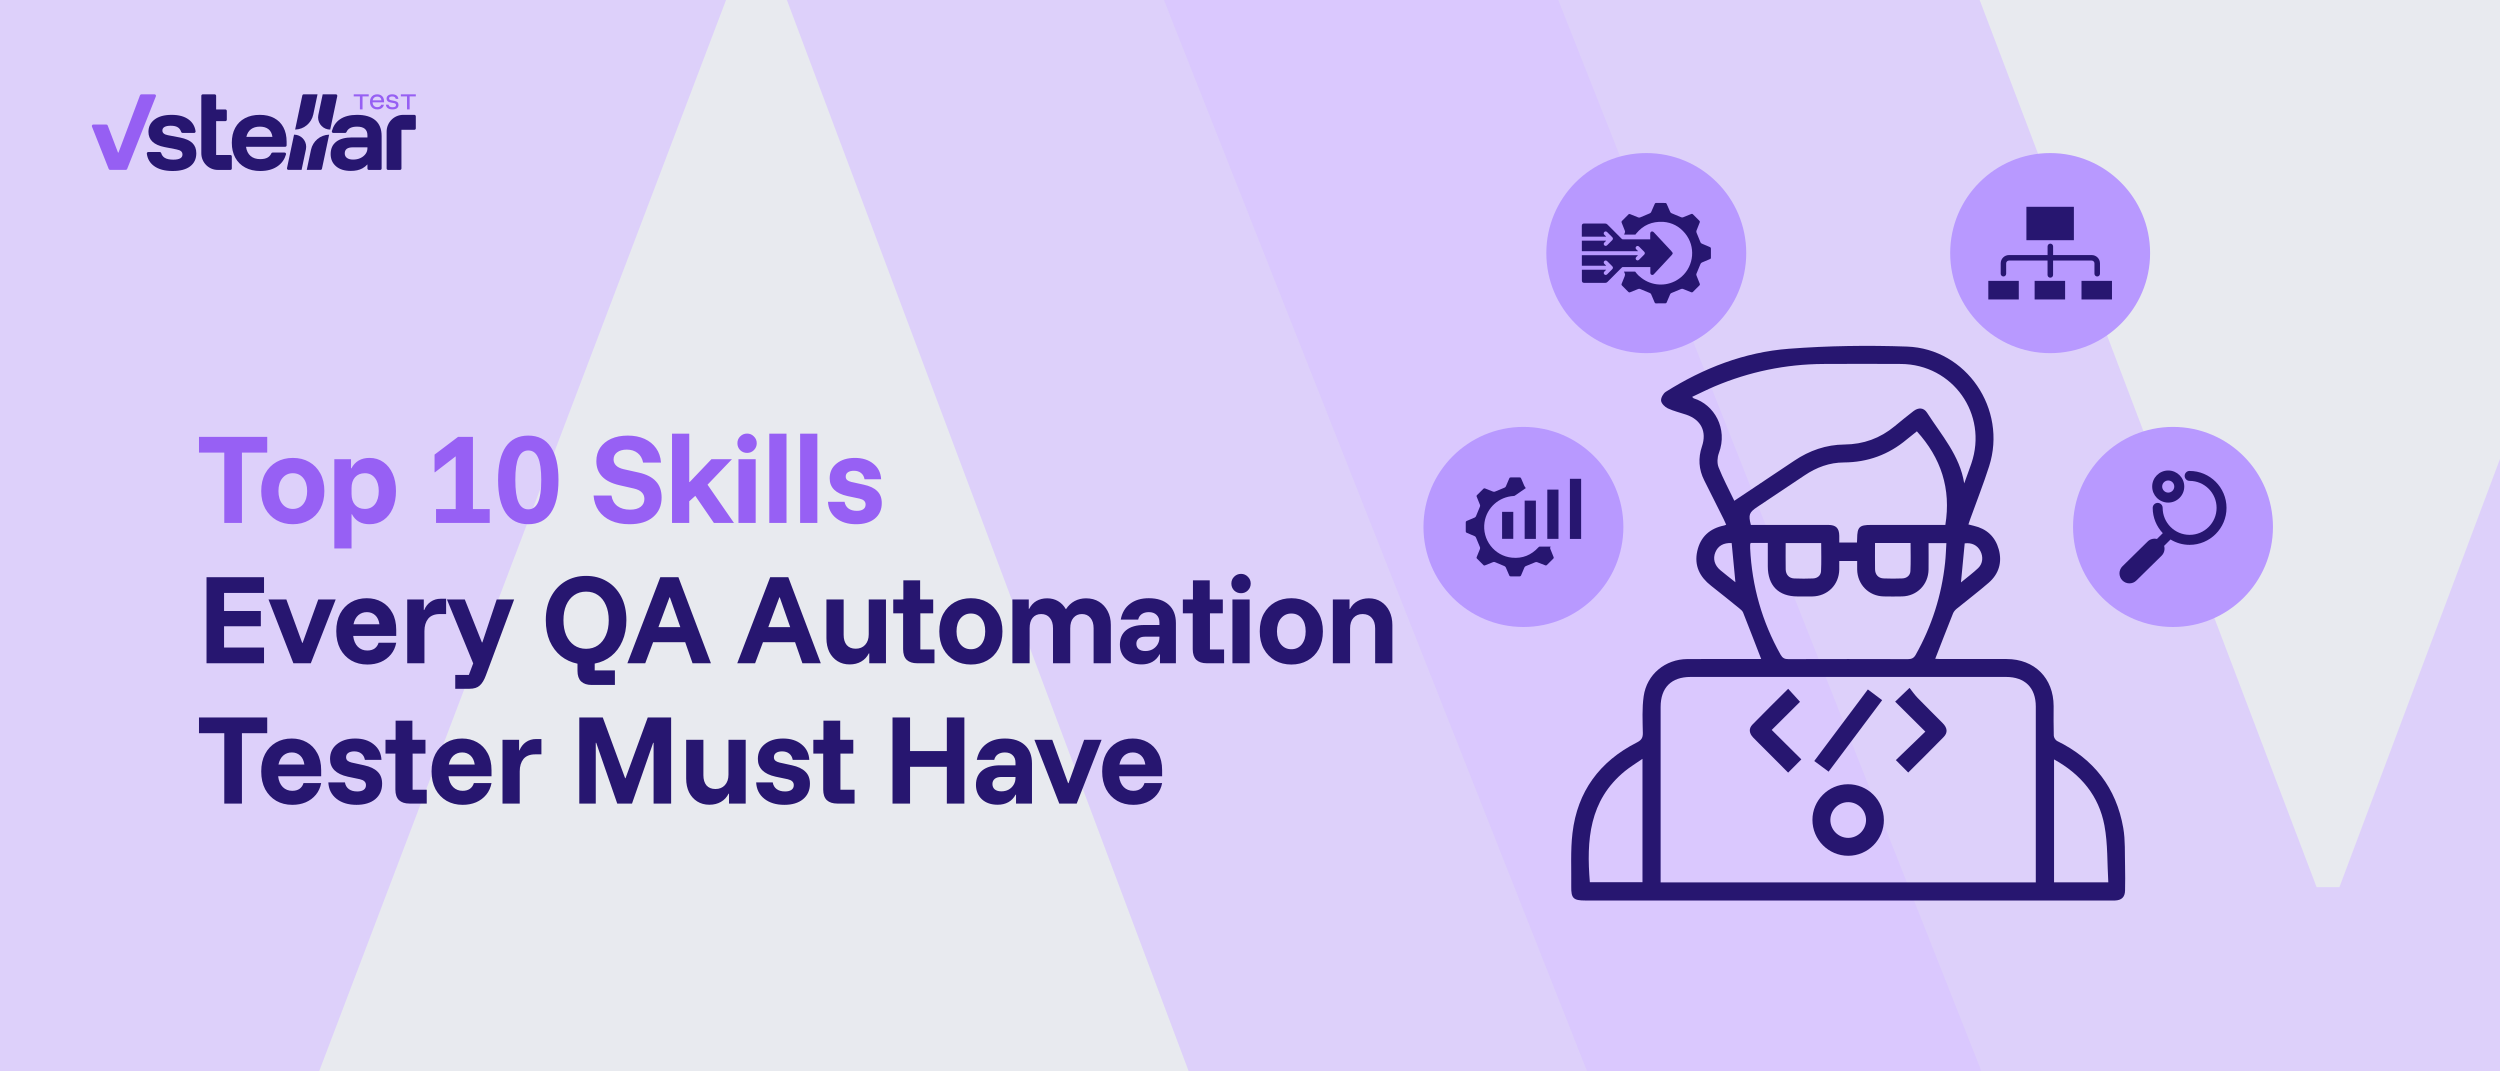 <svg width="980" height="420" viewBox="0 0 980 420" fill="none" xmlns="http://www.w3.org/2000/svg">
<g clip-path="url(#clip0_298_355)">
<rect width="980" height="420" fill="#E8EAEF"/>
<path opacity="0.7" d="M1020.08 1144C1040.49 1144 1054.48 1123.19 1046.92 1104.03L1042 1091.56L851.217 608.516L474.021 -346.363C469.573 -357.615 458.773 -365 446.787 -365H133.87C121.86 -365 111.085 -357.615 106.637 -346.363L-227.904 500.561C-235.516 519.822 -221.454 540.754 -200.917 540.754H59.311C71.297 540.754 82.047 533.294 86.347 521.993L292.108 -19.754H301.054L536.693 608.541L717.84 1091.56L730.37 1124.91C734.694 1136.42 745.593 1144 757.752 1144H1020.08Z" fill="#D9C5FF"/>
<g clip-path="url(#clip1_298_355)">
<path d="M131.649 36.969C132.015 36.969 132.289 37.309 132.212 37.671L131.369 41.669L129.444 50.798H129.427C126.812 50.798 124.691 48.661 124.691 46.024C124.691 45.704 124.723 45.391 124.783 45.089L124.804 44.988L124.813 44.946L126.495 36.969H131.649Z" fill="#271670"/>
<path d="M124.472 36.969L122.82 44.803L122.8 44.897C122.083 48.218 119.184 50.718 115.691 50.794L118.509 37.429C118.566 37.161 118.801 36.969 119.073 36.969H124.472H124.472Z" fill="#271670"/>
<path d="M120.021 57.559C120.021 57.876 119.99 58.185 119.932 58.483L119.93 58.495L119.912 58.579L119.909 58.596L119.9 58.637L118.221 66.599H113.068C112.701 66.599 112.428 66.259 112.504 65.897L113.344 61.914L115.268 52.787H115.408C117.966 52.853 120.021 54.964 120.021 57.559Z" fill="#271670"/>
<path d="M129.026 52.789L126.211 66.139C126.155 66.407 125.919 66.599 125.647 66.599H120.249L121.898 58.78L121.917 58.687C122.635 55.365 125.535 52.865 129.027 52.789H129.026Z" fill="#271670"/>
<path d="M90.874 61.335V66.048C90.874 66.358 90.624 66.609 90.317 66.609H85.385C81.812 66.609 78.915 63.689 78.915 60.087V37.553C78.915 37.392 78.98 37.245 79.085 37.139C79.165 37.058 79.269 37.001 79.384 36.978H84.143C84.304 36.978 84.449 37.044 84.554 37.15C84.659 37.256 84.724 37.403 84.724 37.564V42.904H88.333C88.494 42.904 88.639 42.97 88.744 43.076C88.849 43.182 88.914 43.329 88.914 43.49V46.904C88.914 47.065 88.849 47.212 88.744 47.318C88.639 47.424 88.494 47.489 88.333 47.489H84.724V60.754H90.297C90.616 60.754 90.874 61.014 90.874 61.335Z" fill="#271670"/>
<path d="M67.677 67.034C64.598 67.034 62.165 66.382 60.381 65.076C58.763 63.893 57.821 62.28 57.555 60.237C57.51 59.894 57.777 59.591 58.119 59.591H62.646C62.9 59.591 63.12 59.763 63.191 60.008C63.424 60.812 63.875 61.425 64.545 61.848C65.326 62.342 66.452 62.589 67.922 62.589C70.325 62.589 71.527 61.919 71.527 60.578C71.527 60.038 71.346 59.608 70.984 59.291C70.623 58.974 70.022 58.733 69.183 58.568L64.493 57.65C60.294 56.827 58.194 54.84 58.194 51.688C58.194 49.666 58.999 48.05 60.609 46.838C62.218 45.627 64.446 45.022 67.293 45.022C70.139 45.022 72.355 45.645 74.011 46.891C75.503 48.013 76.389 49.536 76.67 51.459C76.721 51.804 76.451 52.112 76.106 52.112H71.563C71.321 52.112 71.105 51.958 71.027 51.727C70.758 50.936 70.342 50.346 69.777 49.96C69.123 49.513 68.178 49.289 66.942 49.289C65.869 49.289 65.052 49.448 64.493 49.766C63.933 50.083 63.653 50.56 63.653 51.194C63.653 51.641 63.828 52.018 64.177 52.323C64.527 52.629 65.064 52.852 65.787 52.994L70.581 53.911C72.774 54.358 74.384 55.075 75.411 56.063C76.437 57.051 76.95 58.391 76.95 60.084C76.95 62.272 76.151 63.977 74.553 65.199C72.955 66.422 70.663 67.033 67.676 67.033L67.677 67.034Z" fill="#271670"/>
<path d="M102.033 67.034C99.77 67.034 97.799 66.581 96.119 65.676C94.44 64.771 93.145 63.489 92.235 61.831C91.325 60.173 90.87 58.215 90.87 55.957C90.87 53.699 91.313 51.754 92.2 50.119C93.086 48.484 94.352 47.226 95.997 46.344C97.641 45.462 99.584 45.022 101.824 45.022C104.063 45.022 105.9 45.445 107.475 46.291C109.05 47.138 110.257 48.349 111.097 49.925C111.938 51.501 112.357 53.382 112.357 55.569V56.968C112.357 57.286 112.101 57.544 111.786 57.544H96.437C96.437 57.544 96.434 57.545 96.435 57.546C96.668 59.121 97.263 60.32 98.22 61.142C99.176 61.965 100.436 62.377 101.999 62.377C103.235 62.377 104.215 62.165 104.938 61.742C105.565 61.375 106.034 60.84 106.345 60.138C106.437 59.932 106.641 59.801 106.864 59.801H111.557C111.935 59.801 112.212 60.166 112.108 60.532C111.561 62.444 110.49 63.97 108.892 65.111C107.096 66.393 104.809 67.033 102.033 67.033V67.034ZM96.577 53.664H106.79C106.79 53.664 106.793 53.663 106.792 53.662C106.605 52.322 106.092 51.318 105.253 50.648C104.413 49.978 103.281 49.642 101.858 49.642C100.435 49.642 99.274 49.984 98.376 50.665C97.478 51.347 96.878 52.346 96.575 53.661C96.575 53.663 96.575 53.664 96.576 53.664L96.577 53.664Z" fill="#271670"/>
<path d="M162.997 50.325V45.599C162.997 45.28 162.741 45.022 162.425 45.022H158.079C154.477 45.022 151.557 47.965 151.557 51.596V66.051C151.557 66.36 151.805 66.61 152.111 66.61H156.812C157.118 66.61 157.366 66.36 157.366 66.051V50.877H162.448C162.752 50.877 162.997 50.63 162.997 50.324V50.325Z" fill="#271670"/>
<path d="M147.13 47.139C145.485 45.727 143.099 45.022 139.973 45.022C137.15 45.022 134.886 45.621 133.184 46.821C131.659 47.894 130.63 49.419 130.097 51.398C130 51.758 130.272 52.113 130.642 52.113H135.306C135.535 52.113 135.74 51.974 135.827 51.761C136.409 50.349 137.791 49.643 139.974 49.643C142.679 49.643 144.033 50.784 144.033 53.065V53.876H138.014C135.306 53.876 133.23 54.44 131.784 55.57C130.338 56.698 129.614 58.309 129.614 60.402C129.614 62.378 130.314 63.971 131.715 65.183C133.115 66.394 135.051 66.999 137.524 66.999C139.343 66.999 140.86 66.664 142.074 65.993C142.82 65.581 143.473 65.064 144.034 64.442V66.06C144.034 66.364 144.279 66.611 144.58 66.611H149.051C149.353 66.611 149.598 66.364 149.598 66.06V53.312C149.598 50.608 148.775 48.55 147.131 47.139H147.13ZM143.298 60.349C142.808 61.02 142.143 61.556 141.303 61.954C140.463 62.355 139.495 62.554 138.399 62.554C137.396 62.554 136.602 62.343 136.019 61.92C135.436 61.496 135.144 60.896 135.144 60.12C135.144 58.545 136.194 57.757 138.294 57.757H144.034V58.075C144.034 58.921 143.788 59.679 143.298 60.349H143.298Z" fill="#271670"/>
<path d="M147.919 42.895C147.328 42.895 146.816 42.773 146.383 42.529C145.949 42.285 145.615 41.939 145.38 41.489C145.144 41.04 145.026 40.514 145.026 39.913C145.026 39.311 145.144 38.791 145.38 38.35C145.615 37.91 145.946 37.57 146.374 37.33C146.801 37.089 147.3 36.969 147.872 36.969C148.443 36.969 148.89 37.079 149.289 37.301C149.688 37.523 149.997 37.837 150.217 38.242C150.437 38.647 150.547 39.128 150.547 39.685V40.112H146.044C146.075 40.708 146.256 41.171 146.585 41.504C146.915 41.836 147.357 42.002 147.909 42.002C148.292 42.002 148.615 41.922 148.879 41.761C149.143 41.599 149.325 41.36 149.426 41.044H150.5C150.361 41.632 150.065 42.088 149.61 42.411C149.155 42.734 148.591 42.895 147.919 42.895V42.895ZM146.082 39.333H149.53C149.479 38.865 149.308 38.501 149.016 38.241C148.724 37.982 148.339 37.852 147.862 37.852C147.385 37.852 146.998 37.982 146.685 38.241C146.37 38.501 146.17 38.865 146.082 39.333Z" fill="#965FF3"/>
<path d="M153.874 42.895C153.089 42.895 152.47 42.73 152.018 42.401C151.565 42.072 151.317 41.613 151.273 41.024H152.319C152.363 41.372 152.514 41.629 152.771 41.793C153.029 41.958 153.409 42.04 153.911 42.04C154.791 42.04 155.23 41.761 155.23 41.205C155.23 40.977 155.163 40.801 155.028 40.678C154.893 40.554 154.665 40.464 154.344 40.407L153.11 40.179C152.061 39.983 151.537 39.48 151.537 38.669C151.537 38.144 151.735 37.729 152.131 37.425C152.526 37.121 153.067 36.969 153.751 36.969C154.436 36.969 155.025 37.124 155.443 37.434C155.86 37.744 156.097 38.181 156.154 38.745H155.127C155.064 38.428 154.918 38.194 154.688 38.042C154.459 37.89 154.138 37.814 153.723 37.814C153.339 37.814 153.043 37.881 152.833 38.013C152.622 38.146 152.517 38.34 152.517 38.593C152.517 38.789 152.584 38.942 152.719 39.053C152.854 39.164 153.073 39.248 153.374 39.305L154.608 39.542C155.161 39.644 155.566 39.824 155.823 40.084C156.081 40.343 156.21 40.691 156.21 41.128C156.21 41.685 156.009 42.119 155.607 42.429C155.205 42.74 154.627 42.895 153.873 42.895H153.874Z" fill="#965FF3"/>
<path d="M163.001 36.969V37.785H160.578V42.895H159.545V37.785H157.123V36.969H163.001Z" fill="#965FF3"/>
<path d="M60.576 36.978C60.977 36.978 61.252 37.387 61.104 37.763L61.007 38.008L57.256 47.49L49.841 66.234C49.753 66.455 49.541 66.6 49.305 66.6H43.154C42.917 66.6 42.706 66.455 42.618 66.234L36.041 49.609C35.892 49.231 36.168 48.82 36.572 48.82H41.688C41.923 48.82 42.135 48.967 42.219 49.188L46.264 59.823H46.44L51.073 47.489L54.634 38.008L54.88 37.353C54.965 37.127 55.18 36.978 55.419 36.978H60.576Z" fill="#965FF3"/>
<path d="M144.538 36.969V37.785H142.115V42.895H141.082V37.785H138.659V36.969H144.538Z" fill="#965FF3"/>
</g>
<path opacity="0.7" d="M1636.08 -816C1656.49 -816 1670.48 -795.192 1662.92 -776.031L1658 -763.557L1467.22 -280.516L1090.02 674.363C1085.57 685.615 1074.77 693 1062.79 693H749.87C737.86 693 727.085 685.615 722.637 674.363L388.096 -172.561C380.484 -191.822 394.546 -212.754 415.083 -212.754H675.311C687.297 -212.754 698.047 -205.294 702.347 -193.993L908.108 347.754H917.054L1152.69 -280.541L1333.84 -763.557L1346.37 -796.914C1350.69 -808.415 1361.59 -816 1373.75 -816H1636.08Z" fill="#D9C5FF"/>
<path d="M94.833 205L87.917 205L87.917 177.417L78 177.417L78 171.25L104.75 171.25L104.75 177.417L94.833 177.417L94.833 205ZM114.776 205.5C112.415 205.5 110.29 204.972 108.401 203.917C106.54 202.833 105.068 201.319 103.984 199.375C102.929 197.431 102.401 195.139 102.401 192.5C102.401 189.833 102.929 187.528 103.984 185.583C105.068 183.639 106.54 182.139 108.401 181.083C110.29 180.028 112.415 179.5 114.776 179.5C117.22 179.5 119.359 180.028 121.193 181.083C123.054 182.139 124.512 183.639 125.568 185.583C126.623 187.528 127.151 189.833 127.151 192.5C127.151 195.139 126.623 197.444 125.568 199.417C124.512 201.361 123.04 202.861 121.151 203.917C119.29 204.972 117.165 205.5 114.776 205.5ZM114.776 199.5C116.47 199.5 117.832 198.875 118.859 197.625C119.887 196.347 120.401 194.639 120.401 192.5C120.401 190.333 119.887 188.625 118.859 187.375C117.832 186.125 116.47 185.5 114.776 185.5C113.137 185.5 111.79 186.125 110.734 187.375C109.679 188.625 109.151 190.333 109.151 192.5C109.151 194.639 109.679 196.347 110.734 197.625C111.79 198.875 113.137 199.5 114.776 199.5ZM131.055 215L131.055 180L137.596 180L137.596 183.583L137.763 183.583C139.207 180.861 141.569 179.5 144.846 179.5C146.93 179.5 148.749 180.056 150.305 181.167C151.86 182.25 153.069 183.764 153.93 185.708C154.791 187.653 155.221 189.917 155.221 192.5C155.221 195.083 154.791 197.361 153.93 199.333C153.069 201.278 151.86 202.792 150.305 203.875C148.749 204.958 146.93 205.5 144.846 205.5C141.624 205.5 139.332 204.194 137.971 201.583L137.805 201.583L137.805 215L131.055 215ZM143.013 199.5C144.707 199.5 146.041 198.875 147.013 197.625C147.985 196.347 148.471 194.639 148.471 192.5C148.471 190.361 147.985 188.667 147.013 187.417C146.041 186.139 144.707 185.5 143.013 185.5C141.402 185.5 140.124 186.028 139.18 187.083C138.263 188.139 137.805 189.569 137.805 191.375L137.805 193.625C137.805 195.431 138.263 196.861 139.18 197.917C140.124 198.972 141.402 199.5 143.013 199.5ZM170.931 205L170.931 199.542L178.639 199.542L178.639 178.875L170.514 185.125L170.348 185.125L170.348 178.208L179.556 171.25L185.389 171.25L185.389 199.542L191.973 199.542L191.973 205L170.931 205ZM207.088 205.5C203.227 205.5 200.282 204.028 198.255 201.083C196.255 198.139 195.255 193.819 195.255 188.125C195.255 182.431 196.255 178.111 198.255 175.167C200.282 172.222 203.227 170.75 207.088 170.75C210.949 170.75 213.88 172.222 215.88 175.167C217.907 178.111 218.921 182.431 218.921 188.125C218.921 193.819 217.907 198.139 215.88 201.083C213.88 204.028 210.949 205.5 207.088 205.5ZM207.088 199.667C208.838 199.667 210.116 198.75 210.921 196.917C211.755 195.056 212.171 192.125 212.171 188.125C212.171 184.125 211.755 181.208 210.921 179.375C210.116 177.514 208.838 176.583 207.088 176.583C205.366 176.583 204.088 177.514 203.255 179.375C202.421 181.208 202.005 184.125 202.005 188.125C202.005 192.125 202.421 195.056 203.255 196.917C204.088 198.75 205.366 199.667 207.088 199.667ZM246.728 205.5C243.978 205.5 241.575 205.042 239.52 204.125C237.492 203.208 235.881 201.903 234.686 200.208C233.52 198.514 232.853 196.528 232.686 194.25L239.686 194.25C239.992 196.056 240.77 197.431 242.02 198.375C243.297 199.319 244.95 199.792 246.978 199.792C248.783 199.792 250.172 199.417 251.145 198.667C252.117 197.917 252.603 196.889 252.603 195.583C252.603 194.556 252.27 193.708 251.603 193.042C250.964 192.347 249.922 191.833 248.478 191.5L242.811 190.208C239.783 189.514 237.52 188.375 236.02 186.792C234.52 185.208 233.77 183.208 233.77 180.792C233.77 178.764 234.27 177 235.27 175.5C236.297 174 237.728 172.833 239.561 172C241.422 171.167 243.603 170.75 246.103 170.75C248.603 170.75 250.797 171.181 252.686 172.042C254.575 172.903 256.075 174.125 257.186 175.708C258.325 177.292 258.964 179.167 259.103 181.333L252.103 181.333C251.77 179.694 251.047 178.444 249.936 177.583C248.825 176.694 247.408 176.25 245.686 176.25C244.103 176.25 242.839 176.611 241.895 177.333C240.978 178.028 240.52 178.958 240.52 180.125C240.52 181.014 240.839 181.792 241.478 182.458C242.145 183.125 243.131 183.611 244.436 183.917L250.395 185.25C253.395 185.917 255.631 187.056 257.103 188.667C258.603 190.25 259.353 192.375 259.353 195.042C259.353 198.236 258.242 200.778 256.02 202.667C253.825 204.556 250.728 205.5 246.728 205.5ZM263.434 205L263.434 170L270.184 170L270.184 188.958L270.35 188.958L278.892 180L286.934 180L277.35 190L287.725 205L279.85 205L272.559 194.375L270.184 196.5L270.184 205L263.434 205ZM289.477 205L289.477 180L296.227 180L296.227 205L289.477 205ZM292.852 177.542C291.797 177.542 290.894 177.181 290.144 176.458C289.422 175.708 289.061 174.806 289.061 173.75C289.061 172.694 289.422 171.806 290.144 171.083C290.894 170.333 291.797 169.958 292.852 169.958C293.908 169.958 294.797 170.333 295.519 171.083C296.269 171.806 296.644 172.694 296.644 173.75C296.644 174.806 296.269 175.708 295.519 176.458C294.797 177.181 293.908 177.542 292.852 177.542ZM301.563 205L301.563 170L308.313 170L308.313 205L301.563 205ZM313.649 205L313.649 170L320.399 170L320.399 205L313.649 205ZM335.61 205.5C332.388 205.5 329.777 204.708 327.777 203.125C325.777 201.542 324.707 199.403 324.568 196.708L331.068 196.708C331.263 197.847 331.777 198.722 332.61 199.333C333.443 199.944 334.541 200.25 335.902 200.25C336.985 200.25 337.818 200.042 338.402 199.625C339.013 199.208 339.318 198.583 339.318 197.75C339.318 196.583 338.527 195.819 336.943 195.458L332.193 194.458C327.554 193.431 325.235 191.111 325.235 187.5C325.235 185.083 326.138 183.153 327.943 181.708C329.777 180.236 332.166 179.5 335.11 179.5C338.082 179.5 340.499 180.264 342.36 181.792C344.249 183.292 345.263 185.319 345.402 187.875L338.902 187.875C338.707 186.792 338.249 185.972 337.527 185.417C336.804 184.833 335.874 184.542 334.735 184.542C333.763 184.542 332.985 184.736 332.402 185.125C331.818 185.514 331.527 186.083 331.527 186.833C331.527 187.389 331.707 187.833 332.068 188.167C332.457 188.5 332.999 188.75 333.693 188.917L338.61 190C340.943 190.5 342.693 191.333 343.86 192.5C345.054 193.639 345.652 195.208 345.652 197.208C345.652 199.764 344.749 201.792 342.943 203.292C341.138 204.764 338.693 205.5 335.61 205.5Z" fill="#9760F4"/>
<path d="M103.5 260L80.958 260L80.958 226.25L103.5 226.25L103.5 232.417L87.833 232.417L87.833 239.5L102.25 239.5L102.25 245.5L87.833 245.5L87.833 253.833L103.5 253.833L103.5 260ZM115.004 260L105.254 235L112.254 235L118.462 252L118.629 252L124.754 235L131.587 235L121.837 260L115.004 260ZM144.029 260.5C141.64 260.5 139.529 259.972 137.696 258.917C135.863 257.833 134.418 256.319 133.363 254.375C132.335 252.403 131.821 250.083 131.821 247.417C131.821 244.778 132.321 242.5 133.321 240.583C134.349 238.639 135.765 237.139 137.571 236.083C139.377 235.028 141.446 234.5 143.779 234.5C145.974 234.5 147.932 234.986 149.654 235.958C151.404 236.931 152.779 238.347 153.779 240.208C154.807 242.042 155.321 244.292 155.321 246.958L155.321 249.292L138.446 249.292C138.668 251.125 139.279 252.542 140.279 253.542C141.279 254.514 142.515 255 143.988 255C145.154 255 146.113 254.736 146.863 254.208C147.613 253.653 148.127 252.903 148.404 251.958L155.321 251.958C154.988 253.736 154.293 255.264 153.238 256.542C152.182 257.819 150.863 258.806 149.279 259.5C147.696 260.167 145.946 260.5 144.029 260.5ZM138.571 244.708L148.738 244.708C148.515 243.153 147.96 241.972 147.071 241.167C146.182 240.361 145.099 239.958 143.821 239.958C142.515 239.958 141.39 240.361 140.446 241.167C139.529 241.972 138.904 243.153 138.571 244.708ZM159.629 260L159.629 235L166.129 235L166.129 239.125L166.296 239.125C166.851 237.764 167.684 236.694 168.796 235.917C169.934 235.111 171.268 234.708 172.796 234.708L174.879 234.708L174.879 240.708L172.504 240.708C170.393 240.708 168.837 241.319 167.837 242.542C166.865 243.764 166.379 245.375 166.379 247.375L166.379 260L159.629 260ZM178.453 270L178.453 264.583L183.786 264.583L185.495 260.042L175.203 235L182.203 235L188.911 251.833L189.078 251.833L194.703 235L201.536 235L192.245 260L190.453 264.792C189.814 266.542 189.023 267.847 188.078 268.708C187.161 269.569 185.814 270 184.036 270L178.453 270ZM231.917 268.5C230.139 268.5 228.764 268.042 227.792 267.125C226.847 266.208 226.375 264.819 226.375 262.958L226.375 260.167C223.931 259.667 221.764 258.667 219.875 257.167C218.014 255.639 216.556 253.694 215.5 251.333C214.472 248.944 213.958 246.208 213.958 243.125C213.958 239.569 214.639 236.5 216 233.917C217.389 231.306 219.264 229.292 221.625 227.875C224.014 226.458 226.722 225.75 229.75 225.75C232.806 225.75 235.514 226.458 237.875 227.875C240.264 229.264 242.139 231.264 243.5 233.875C244.861 236.458 245.542 239.542 245.542 243.125C245.542 246.208 245.014 248.944 243.958 251.333C242.931 253.722 241.486 255.667 239.625 257.167C237.764 258.667 235.597 259.653 233.125 260.125L233.125 262.792L241.042 262.792L241.042 268.5L231.917 268.5ZM229.75 254.333C231.556 254.333 233.111 253.875 234.417 252.958C235.75 252.014 236.778 250.708 237.5 249.042C238.25 247.347 238.625 245.375 238.625 243.125C238.625 240.847 238.25 238.875 237.5 237.208C236.778 235.514 235.75 234.208 234.417 233.292C233.111 232.375 231.556 231.917 229.75 231.917C227.972 231.917 226.417 232.375 225.083 233.292C223.75 234.208 222.708 235.514 221.958 237.208C221.236 238.875 220.875 240.847 220.875 243.125C220.875 245.375 221.236 247.347 221.958 249.042C222.708 250.708 223.75 252.014 225.083 252.958C226.417 253.875 227.972 254.333 229.75 254.333ZM245.934 260L258.85 226.25L265.934 226.25L278.684 260L271.475 260L268.6 251.75L256.017 251.75L252.934 260L245.934 260ZM258.1 245.833L266.684 245.833L262.6 234.167L262.434 234.167L258.1 245.833ZM289.002 260L301.919 226.25L309.002 226.25L321.752 260L314.544 260L311.669 251.75L299.085 251.75L296.002 260L289.002 260ZM301.169 245.833L309.752 245.833L305.669 234.167L305.502 234.167L301.169 245.833ZM333.046 260.458C331.24 260.458 329.657 260.028 328.296 259.167C326.934 258.306 325.865 257.111 325.087 255.583C324.337 254.028 323.962 252.236 323.962 250.208L323.962 235L330.712 235L330.712 248.875C330.712 250.569 331.115 251.903 331.921 252.875C332.754 253.819 333.921 254.292 335.421 254.292C336.976 254.292 338.212 253.792 339.129 252.792C340.073 251.764 340.546 250.389 340.546 248.667L340.546 235L347.296 235L347.296 260L340.754 260L340.754 256.125L340.587 256.125C339.893 257.514 338.893 258.583 337.587 259.333C336.309 260.083 334.796 260.458 333.046 260.458ZM359.523 260C357.773 260 356.412 259.556 355.44 258.667C354.496 257.75 354.023 256.361 354.023 254.5L354.023 240.417L350.148 240.417L350.148 235L354.107 235L354.107 227.5L360.69 227.5L360.69 235L365.815 235L365.815 240.417L360.773 240.417L360.773 254.583L366.315 254.583L366.315 260L359.523 260ZM380.583 260.5C378.222 260.5 376.097 259.972 374.208 258.917C372.347 257.833 370.874 256.319 369.791 254.375C368.735 252.431 368.208 250.139 368.208 247.5C368.208 244.833 368.735 242.528 369.791 240.583C370.874 238.639 372.347 237.139 374.208 236.083C376.097 235.028 378.222 234.5 380.583 234.5C383.027 234.5 385.166 235.028 386.999 236.083C388.86 237.139 390.319 238.639 391.374 240.583C392.43 242.528 392.958 244.833 392.958 247.5C392.958 250.139 392.43 252.444 391.374 254.417C390.319 256.361 388.847 257.861 386.958 258.917C385.097 259.972 382.972 260.5 380.583 260.5ZM380.583 254.5C382.277 254.5 383.638 253.875 384.666 252.625C385.694 251.347 386.208 249.639 386.208 247.5C386.208 245.333 385.694 243.625 384.666 242.375C383.638 241.125 382.277 240.5 380.583 240.5C378.944 240.5 377.597 241.125 376.541 242.375C375.485 243.625 374.958 245.333 374.958 247.5C374.958 249.639 375.485 251.347 376.541 252.625C377.597 253.875 378.944 254.5 380.583 254.5ZM396.861 260L396.861 235L403.278 235L403.278 238.667L403.445 238.667C404.139 237.306 405.084 236.278 406.278 235.583C407.5 234.889 408.903 234.542 410.486 234.542C412.07 234.542 413.486 234.903 414.736 235.625C415.986 236.347 417 237.389 417.778 238.75L417.903 238.75C418.792 237.389 419.903 236.347 421.236 235.625C422.597 234.903 424.097 234.542 425.736 234.542C427.681 234.542 429.375 234.986 430.82 235.875C432.264 236.764 433.389 237.986 434.195 239.542C435.028 241.097 435.445 242.903 435.445 244.958L435.445 260L428.695 260L428.695 246.292C428.695 244.542 428.278 243.181 427.445 242.208C426.639 241.208 425.528 240.708 424.111 240.708C422.722 240.708 421.611 241.208 420.778 242.208C419.945 243.181 419.528 244.542 419.528 246.292L419.528 260L412.778 260L412.778 246.292C412.778 244.542 412.361 243.181 411.528 242.208C410.722 241.208 409.597 240.708 408.153 240.708C406.709 240.708 405.584 241.208 404.778 242.208C404 243.181 403.611 244.542 403.611 246.292L403.611 260L396.861 260ZM447.497 260.458C444.942 260.458 442.886 259.75 441.331 258.333C439.775 256.889 438.997 255 438.997 252.667C438.997 250.222 439.831 248.333 441.497 247C443.164 245.667 445.497 245 448.497 245L454.497 245L454.497 244C454.497 242.722 454.122 241.736 453.372 241.042C452.65 240.319 451.636 239.958 450.331 239.958C449.247 239.958 448.331 240.208 447.581 240.708C446.859 241.208 446.386 241.931 446.164 242.875L439.331 242.875C439.831 240.208 441.039 238.153 442.956 236.708C444.872 235.236 447.331 234.5 450.331 234.5C453.692 234.5 456.303 235.361 458.164 237.083C460.025 238.778 460.956 241.181 460.956 244.292L460.956 260L454.706 260L454.706 256.5L454.539 256.5C453.845 257.806 452.9 258.792 451.706 259.458C450.511 260.125 449.109 260.458 447.497 260.458ZM448.956 255.208C450.011 255.208 450.956 254.986 451.789 254.542C452.622 254.069 453.275 253.444 453.747 252.667C454.247 251.861 454.497 250.944 454.497 249.917L454.497 249.583L448.831 249.583C447.747 249.583 446.914 249.833 446.331 250.333C445.747 250.833 445.456 251.5 445.456 252.333C445.456 253.222 445.761 253.931 446.372 254.458C447.011 254.958 447.872 255.208 448.956 255.208ZM473.053 260C471.303 260 469.942 259.556 468.969 258.667C468.025 257.75 467.553 256.361 467.553 254.5L467.553 240.417L463.678 240.417L463.678 235L467.636 235L467.636 227.5L474.219 227.5L474.219 235L479.344 235L479.344 240.417L474.303 240.417L474.303 254.583L479.844 254.583L479.844 260L473.053 260ZM483.112 260L483.112 235L489.862 235L489.862 260L483.112 260ZM486.487 232.542C485.431 232.542 484.529 232.181 483.779 231.458C483.056 230.708 482.695 229.806 482.695 228.75C482.695 227.694 483.056 226.806 483.779 226.083C484.529 225.333 485.431 224.958 486.487 224.958C487.543 224.958 488.431 225.333 489.154 226.083C489.904 226.806 490.279 227.694 490.279 228.75C490.279 229.806 489.904 230.708 489.154 231.458C488.431 232.181 487.543 232.542 486.487 232.542ZM506.198 260.5C503.837 260.5 501.712 259.972 499.823 258.917C497.962 257.833 496.49 256.319 495.406 254.375C494.351 252.431 493.823 250.139 493.823 247.5C493.823 244.833 494.351 242.528 495.406 240.583C496.49 238.639 497.962 237.139 499.823 236.083C501.712 235.028 503.837 234.5 506.198 234.5C508.642 234.5 510.781 235.028 512.615 236.083C514.476 237.139 515.934 238.639 516.99 240.583C518.045 242.528 518.573 244.833 518.573 247.5C518.573 250.139 518.045 252.444 516.99 254.417C515.934 256.361 514.462 257.861 512.573 258.917C510.712 259.972 508.587 260.5 506.198 260.5ZM506.198 254.5C507.892 254.5 509.253 253.875 510.281 252.625C511.309 251.347 511.823 249.639 511.823 247.5C511.823 245.333 511.309 243.625 510.281 242.375C509.253 241.125 507.892 240.5 506.198 240.5C504.559 240.5 503.212 241.125 502.156 242.375C501.101 243.625 500.573 245.333 500.573 247.5C500.573 249.639 501.101 251.347 502.156 252.625C503.212 253.875 504.559 254.5 506.198 254.5ZM522.477 260L522.477 235L529.018 235L529.018 238.708L529.185 238.708C529.907 237.347 530.907 236.319 532.185 235.625C533.463 234.903 534.935 234.542 536.602 234.542C538.435 234.542 540.032 234.986 541.393 235.875C542.782 236.764 543.865 238 544.643 239.583C545.421 241.167 545.81 242.986 545.81 245.042L545.81 260L539.06 260L539.06 246.333C539.06 244.583 538.615 243.208 537.727 242.208C536.865 241.208 535.671 240.708 534.143 240.708C532.643 240.708 531.449 241.208 530.56 242.208C529.671 243.208 529.227 244.583 529.227 246.333L529.227 260L522.477 260ZM94.833 315L87.917 315L87.917 287.417L78 287.417L78 281.25L104.75 281.25L104.75 287.417L94.833 287.417L94.833 315ZM114.609 315.5C112.22 315.5 110.109 314.972 108.276 313.917C106.443 312.833 104.998 311.319 103.943 309.375C102.915 307.403 102.401 305.083 102.401 302.417C102.401 299.778 102.901 297.5 103.901 295.583C104.929 293.639 106.345 292.139 108.151 291.083C109.957 290.028 112.026 289.5 114.359 289.5C116.554 289.5 118.512 289.986 120.234 290.958C121.984 291.931 123.359 293.347 124.359 295.208C125.387 297.042 125.901 299.292 125.901 301.958L125.901 304.292L109.026 304.292C109.248 306.125 109.859 307.542 110.859 308.542C111.859 309.514 113.095 310 114.568 310C115.734 310 116.693 309.736 117.443 309.208C118.193 308.653 118.707 307.903 118.984 306.958L125.901 306.958C125.568 308.736 124.873 310.264 123.818 311.542C122.762 312.819 121.443 313.806 119.859 314.5C118.276 315.167 116.526 315.5 114.609 315.5ZM109.151 299.708L119.318 299.708C119.095 298.153 118.54 296.972 117.651 296.167C116.762 295.361 115.679 294.958 114.401 294.958C113.095 294.958 111.97 295.361 111.026 296.167C110.109 296.972 109.484 298.153 109.151 299.708ZM139.751 315.5C136.528 315.5 133.917 314.708 131.917 313.125C129.917 311.542 128.848 309.403 128.709 306.708L135.209 306.708C135.403 307.847 135.917 308.722 136.751 309.333C137.584 309.944 138.681 310.25 140.042 310.25C141.126 310.25 141.959 310.042 142.542 309.625C143.153 309.208 143.459 308.583 143.459 307.75C143.459 306.583 142.667 305.819 141.084 305.458L136.334 304.458C131.695 303.431 129.376 301.111 129.376 297.5C129.376 295.083 130.278 293.153 132.084 291.708C133.917 290.236 136.306 289.5 139.251 289.5C142.223 289.5 144.64 290.264 146.501 291.792C148.39 293.292 149.403 295.319 149.542 297.875L143.042 297.875C142.848 296.792 142.39 295.972 141.667 295.417C140.945 294.833 140.015 294.542 138.876 294.542C137.903 294.542 137.126 294.736 136.542 295.125C135.959 295.514 135.667 296.083 135.667 296.833C135.667 297.389 135.848 297.833 136.209 298.167C136.598 298.5 137.14 298.75 137.834 298.917L142.751 300C145.084 300.5 146.834 301.333 148.001 302.5C149.195 303.639 149.792 305.208 149.792 307.208C149.792 309.764 148.89 311.792 147.084 313.292C145.278 314.764 142.834 315.5 139.751 315.5ZM160.492 315C158.742 315 157.381 314.556 156.409 313.667C155.464 312.75 154.992 311.361 154.992 309.5L154.992 295.417L151.117 295.417L151.117 290L155.076 290L155.076 282.5L161.659 282.5L161.659 290L166.784 290L166.784 295.417L161.742 295.417L161.742 309.583L167.284 309.583L167.284 315L160.492 315ZM181.385 315.5C178.996 315.5 176.885 314.972 175.051 313.917C173.218 312.833 171.774 311.319 170.718 309.375C169.69 307.403 169.176 305.083 169.176 302.417C169.176 299.778 169.676 297.5 170.676 295.583C171.704 293.639 173.121 292.139 174.926 291.083C176.732 290.028 178.801 289.5 181.135 289.5C183.329 289.5 185.288 289.986 187.01 290.958C188.76 291.931 190.135 293.347 191.135 295.208C192.163 297.042 192.676 299.292 192.676 301.958L192.676 304.292L175.801 304.292C176.024 306.125 176.635 307.542 177.635 308.542C178.635 309.514 179.871 310 181.343 310C182.51 310 183.468 309.736 184.218 309.208C184.968 308.653 185.482 307.903 185.76 306.958L192.676 306.958C192.343 308.736 191.649 310.264 190.593 311.542C189.538 312.819 188.218 313.806 186.635 314.5C185.051 315.167 183.301 315.5 181.385 315.5ZM175.926 299.708L186.093 299.708C185.871 298.153 185.315 296.972 184.426 296.167C183.538 295.361 182.454 294.958 181.176 294.958C179.871 294.958 178.746 295.361 177.801 296.167C176.885 296.972 176.26 298.153 175.926 299.708ZM196.984 315L196.984 290L203.484 290L203.484 294.125L203.651 294.125C204.207 292.764 205.04 291.694 206.151 290.917C207.29 290.111 208.623 289.708 210.151 289.708L212.234 289.708L212.234 295.708L209.859 295.708C207.748 295.708 206.193 296.319 205.193 297.542C204.22 298.764 203.734 300.375 203.734 302.375L203.734 315L196.984 315ZM227.083 315L227.083 281.25L236.292 281.25L245.042 305.042L245.208 305.042L253.917 281.25L263.083 281.25L263.083 315L256.208 315L256.208 291.167L256.042 291.167L247.75 315L241.958 315L233.708 291.167L233.542 291.167L233.542 315L227.083 315ZM278.063 315.458C276.258 315.458 274.674 315.028 273.313 314.167C271.952 313.306 270.883 312.111 270.105 310.583C269.355 309.028 268.98 307.236 268.98 305.208L268.98 290L275.73 290L275.73 303.875C275.73 305.569 276.133 306.903 276.938 307.875C277.771 308.819 278.938 309.292 280.438 309.292C281.994 309.292 283.23 308.792 284.146 307.792C285.091 306.764 285.563 305.389 285.563 303.667L285.563 290L292.313 290L292.313 315L285.771 315L285.771 311.125L285.605 311.125C284.91 312.514 283.91 313.583 282.605 314.333C281.327 315.083 279.813 315.458 278.063 315.458ZM307.458 315.5C304.235 315.5 301.624 314.708 299.624 313.125C297.624 311.542 296.555 309.403 296.416 306.708L302.916 306.708C303.11 307.847 303.624 308.722 304.458 309.333C305.291 309.944 306.388 310.25 307.749 310.25C308.833 310.25 309.666 310.042 310.249 309.625C310.86 309.208 311.166 308.583 311.166 307.75C311.166 306.583 310.374 305.819 308.791 305.458L304.041 304.458C299.402 303.431 297.083 301.111 297.083 297.5C297.083 295.083 297.985 293.153 299.791 291.708C301.624 290.236 304.013 289.5 306.958 289.5C309.93 289.5 312.347 290.264 314.208 291.792C316.097 293.292 317.11 295.319 317.249 297.875L310.749 297.875C310.555 296.792 310.097 295.972 309.374 295.417C308.652 294.833 307.722 294.542 306.583 294.542C305.61 294.542 304.833 294.736 304.249 295.125C303.666 295.514 303.374 296.083 303.374 296.833C303.374 297.389 303.555 297.833 303.916 298.167C304.305 298.5 304.847 298.75 305.541 298.917L310.458 300C312.791 300.5 314.541 301.333 315.708 302.5C316.902 303.639 317.499 305.208 317.499 307.208C317.499 309.764 316.597 311.792 314.791 313.292C312.985 314.764 310.541 315.5 307.458 315.5ZM328.199 315C326.449 315 325.088 314.556 324.116 313.667C323.171 312.75 322.699 311.361 322.699 309.5L322.699 295.417L318.824 295.417L318.824 290L322.783 290L322.783 282.5L329.366 282.5L329.366 290L334.491 290L334.491 295.417L329.449 295.417L329.449 309.583L334.991 309.583L334.991 315L328.199 315ZM349.867 315L349.867 281.25L356.742 281.25L356.742 294.417L371.158 294.417L371.158 281.25L378.033 281.25L378.033 315L371.158 315L371.158 300.583L356.742 300.583L356.742 315L349.867 315ZM391.076 315.458C388.52 315.458 386.464 314.75 384.909 313.333C383.353 311.889 382.576 310 382.576 307.667C382.576 305.222 383.409 303.333 385.076 302C386.742 300.667 389.076 300 392.076 300L398.076 300L398.076 299C398.076 297.722 397.701 296.736 396.951 296.042C396.228 295.319 395.214 294.958 393.909 294.958C392.826 294.958 391.909 295.208 391.159 295.708C390.437 296.208 389.964 296.931 389.742 297.875L382.909 297.875C383.409 295.208 384.617 293.153 386.534 291.708C388.451 290.236 390.909 289.5 393.909 289.5C397.27 289.5 399.881 290.361 401.742 292.083C403.603 293.778 404.534 296.181 404.534 299.292L404.534 315L398.284 315L398.284 311.5L398.117 311.5C397.423 312.806 396.478 313.792 395.284 314.458C394.089 315.125 392.687 315.458 391.076 315.458ZM392.534 310.208C393.589 310.208 394.534 309.986 395.367 309.542C396.201 309.069 396.853 308.444 397.326 307.667C397.826 306.861 398.076 305.944 398.076 304.917L398.076 304.583L392.409 304.583C391.326 304.583 390.492 304.833 389.909 305.333C389.326 305.833 389.034 306.5 389.034 307.333C389.034 308.222 389.339 308.931 389.951 309.458C390.589 309.958 391.451 310.208 392.534 310.208ZM415.236 315L405.486 290L412.486 290L418.695 307L418.861 307L424.986 290L431.82 290L422.07 315L415.236 315ZM444.262 315.5C441.873 315.5 439.762 314.972 437.928 313.917C436.095 312.833 434.651 311.319 433.595 309.375C432.567 307.403 432.053 305.083 432.053 302.417C432.053 299.778 432.553 297.5 433.553 295.583C434.581 293.639 435.998 292.139 437.803 291.083C439.609 290.028 441.678 289.5 444.012 289.5C446.206 289.5 448.164 289.986 449.887 290.958C451.637 291.931 453.012 293.347 454.012 295.208C455.039 297.042 455.553 299.292 455.553 301.958L455.553 304.292L438.678 304.292C438.901 306.125 439.512 307.542 440.512 308.542C441.512 309.514 442.748 310 444.22 310C445.387 310 446.345 309.736 447.095 309.208C447.845 308.653 448.359 307.903 448.637 306.958L455.553 306.958C455.22 308.736 454.526 310.264 453.47 311.542C452.414 312.819 451.095 313.806 449.512 314.5C447.928 315.167 446.178 315.5 444.262 315.5ZM438.803 299.708L448.97 299.708C448.748 298.153 448.192 296.972 447.303 296.167C446.414 295.361 445.331 294.958 444.053 294.958C442.748 294.958 441.623 295.361 440.678 296.167C439.762 296.972 439.137 298.153 438.803 299.708Z" fill="#271670"/>
<g clip-path="url(#clip2_298_355)">
<path d="M690.392 258.353C687.995 252.151 685.674 246.114 683.29 240.103C683.048 239.478 682.41 238.967 681.862 238.52C678.177 235.534 674.505 232.548 670.756 229.625C666.293 226.141 664.062 221.738 665.324 216.046C666.574 210.418 670.246 207.125 675.882 205.989C676.086 205.951 676.277 205.836 676.659 205.683C676.341 204.968 676.06 204.266 675.716 203.59C673.178 198.497 670.628 193.418 668.078 188.339C665.898 184.012 665.617 179.584 667.173 174.976C669.136 169.169 666.829 164.549 661.014 162.558C658.604 161.729 656.08 161.167 653.784 160.083C652.637 159.547 651.273 158.206 651.145 157.096C651.005 155.999 651.987 154.225 652.994 153.586C667.772 144.283 683.838 138.042 701.217 136.715C716.595 135.54 732.125 135.311 747.541 135.859C770.875 136.689 786.877 160.427 779.75 182.749C777.531 189.691 774.853 196.468 772.38 203.334C772.137 204.011 771.908 204.7 771.615 205.581C772.354 205.772 773.017 205.951 773.693 206.104C778.768 207.265 782.134 210.367 783.511 215.344C784.914 220.436 783.549 224.967 779.584 228.425C775.516 231.961 771.194 235.215 767.012 238.635C766.425 239.12 765.864 239.771 765.584 240.46C763.237 246.331 760.955 252.227 758.609 258.251C759.081 258.277 759.82 258.341 760.572 258.341C769.256 258.341 777.926 258.341 786.61 258.341C797.55 258.353 804.996 265.819 805.022 276.782C805.022 280.649 804.958 284.529 805.085 288.396C805.111 289.111 805.749 290.157 806.386 290.464C820.743 297.496 829.58 308.816 832.321 324.578C833.163 329.415 832.882 334.468 833.023 339.42C833.112 342.636 833.074 345.84 833.023 349.056C832.984 351.647 831.671 352.91 829.083 352.999C828.572 353.012 828.062 352.999 827.552 352.999C758.838 352.999 690.137 352.999 621.423 352.999C616.769 352.999 615.864 352.144 615.927 347.563C616.017 340.556 615.596 333.486 616.412 326.568C618.324 310.296 627.033 298.478 641.607 291.076C643.342 290.196 644.03 289.328 643.992 287.337C643.903 282.525 643.648 277.65 644.323 272.915C645.547 264.326 652.764 258.417 661.422 258.353C671.126 258.289 680.816 258.341 690.367 258.341L690.392 258.353ZM798.034 345.904V343.568C798.034 321.374 798.034 299.18 798.034 276.986C798.034 269.571 793.788 265.36 786.342 265.36C745.144 265.36 703.933 265.36 662.736 265.36C655.149 265.36 650.967 269.546 650.967 277.14C650.967 299.257 650.967 321.374 650.967 343.491V345.904H798.047H798.034ZM769.97 189.487C770.901 186.884 771.882 184.306 772.775 181.689C779.367 162.354 765.507 142.789 745.131 142.675C734.994 142.624 724.857 142.611 714.721 142.675C699.968 142.764 685.776 145.712 672.184 151.442C669.226 152.693 666.357 154.148 663.309 155.577C663.73 155.96 663.819 156.113 663.934 156.152C671.814 158.538 677.488 167.893 673.79 177.656C673.166 179.303 673.051 181.574 673.676 183.17C675.435 187.611 677.718 191.861 679.847 196.302C687.842 190.968 695.607 185.812 703.347 180.605C709.314 176.597 715.83 174.313 723.021 174.249C730.468 174.185 737.009 171.811 742.734 167.064C745.144 165.06 747.592 163.082 750.066 161.167C752.042 159.636 754.121 159.776 755.396 161.767C761.031 170.548 768.248 178.537 769.97 189.487ZM686.261 212.83C686.146 213.161 686.069 213.302 686.057 213.43C686.057 213.94 686.044 214.451 686.057 214.961C686.784 229.778 690.698 243.676 697.991 256.63C698.744 257.97 699.585 258.392 701.064 258.379C716.671 258.328 732.278 258.328 747.885 258.379C749.364 258.379 750.219 257.983 750.971 256.643C757.27 245.425 761.095 233.428 762.472 220.653C762.753 218.088 762.817 215.497 762.982 212.919H755.995C755.995 216.467 756.046 219.887 755.995 223.295C755.893 229.191 751.456 233.671 745.603 233.798C743.193 233.849 740.783 233.849 738.386 233.798C732.546 233.658 728.122 229.153 728.007 223.269C727.981 222.133 728.007 221.01 728.007 219.913H720.994C720.994 221.113 721.019 222.185 720.994 223.269C720.866 229.268 716.416 233.709 710.398 233.811C708.498 233.849 706.611 233.811 704.711 233.811C697.163 233.811 692.993 229.587 692.98 221.98C692.98 218.943 692.98 215.918 692.98 212.83H686.261ZM727.93 212.677C727.956 212.089 727.994 211.656 727.994 211.234C728.058 206.551 728.848 205.772 733.477 205.772C742.517 205.772 751.558 205.772 760.611 205.772H762.574C764.882 191.555 760.866 179.52 751.417 169.08C750.193 170.063 748.803 171.122 747.477 172.232C740.337 178.243 732.125 181.23 722.779 181.281C717.169 181.306 712.081 183.195 707.427 186.322C701.256 190.47 695.059 194.579 688.875 198.714C685.649 200.871 685.317 201.79 686.337 205.772C687.039 205.772 687.765 205.772 688.479 205.772C697.889 205.772 707.3 205.772 716.697 205.772C719.706 205.772 720.943 207.023 720.994 210.009C721.007 210.864 720.994 211.719 720.994 212.677H727.93ZM643.839 297.47C641.327 299.219 639.032 300.597 636.979 302.269C622.902 313.781 621.869 329.44 623.221 345.814H643.852V297.47H643.839ZM805.188 297.687V345.878H826.456C825.997 338.348 826.29 330.818 824.939 323.595C822.771 312.007 815.758 303.532 805.188 297.687ZM699.981 212.868C699.981 216.467 699.93 219.811 699.993 223.154C700.032 225.273 701.294 226.664 703.321 226.753C705.782 226.868 708.269 226.856 710.73 226.753C712.438 226.677 713.764 225.592 713.841 223.92C714.032 220.257 713.904 216.569 713.904 212.881H699.968L699.981 212.868ZM735.007 212.868C735.007 216.467 734.956 219.811 735.02 223.154C735.058 225.273 736.32 226.651 738.361 226.741C740.834 226.843 743.308 226.856 745.769 226.741C747.477 226.651 748.791 225.567 748.88 223.895C749.071 220.232 748.944 216.544 748.944 212.868H735.007ZM680.281 228.247C679.758 222.81 679.286 217.845 678.814 212.881C675.639 212.728 673.472 213.953 672.426 216.48C671.381 219.007 672.069 221.585 674.377 223.512C676.2 225.043 678.1 226.498 680.293 228.247H680.281ZM768.695 228.311C771.168 226.281 773.438 224.597 775.465 222.67C777.289 220.921 777.48 218.228 776.307 215.995C775.108 213.71 772.928 212.651 770.161 212.996C769.689 217.947 769.217 222.912 768.695 228.311Z" fill="#271670"/>
<path d="M738.488 321.375C738.526 329.121 732.227 335.477 724.5 335.464C716.761 335.464 710.475 329.16 710.475 321.4C710.475 313.755 716.71 307.476 724.347 307.425C732.1 307.361 738.437 313.628 738.475 321.375H738.488ZM731.488 321.489C731.513 317.674 728.415 314.508 724.59 314.445C720.777 314.381 717.577 317.482 717.5 321.285C717.424 325.203 720.599 328.445 724.5 328.445C728.313 328.445 731.462 325.318 731.488 321.489Z" fill="#271670"/>
<path d="M706.126 297.675C704.201 299.602 702.671 301.146 700.949 302.869C697.838 299.742 694.765 296.654 691.692 293.578C690.201 292.085 688.67 290.617 687.217 289.086C685.623 287.388 685.445 285.589 686.975 284.019C691.539 279.322 696.219 274.741 700.962 270.006C702.531 271.729 704.022 273.375 705.604 275.111C702.046 278.646 698.285 282.373 694.51 286.138C698.476 290.068 702.225 293.795 706.139 297.688L706.126 297.675Z" fill="#271670"/>
<path d="M748.025 302.831C746.329 301.133 744.799 299.589 743.167 297.956C747.005 294.254 750.818 290.579 754.732 286.801C750.563 282.666 746.763 278.888 742.899 275.047C744.774 273.247 746.342 271.741 748.535 269.648C749.53 270.899 750.512 272.341 751.71 273.579C754.949 276.936 758.302 280.177 761.567 283.508C763.39 285.372 763.581 287.197 761.911 288.907C757.397 293.552 752.769 298.083 748.012 302.844L748.025 302.831Z" fill="#271670"/>
<path d="M732.202 270.261C734.153 271.728 735.887 273.043 737.799 274.472C730.774 283.84 723.837 293.093 716.812 302.486C714.924 301.082 713.178 299.78 711.188 298.313C718.176 288.996 725.1 279.743 732.202 270.261Z" fill="#271670"/>
<path d="M597.183 245.783C618.824 245.783 636.366 228.224 636.366 206.564C636.366 184.904 618.824 167.345 597.183 167.345C575.543 167.345 558 184.904 558 206.564C558 228.224 575.543 245.783 597.183 245.783Z" fill="#B899FF"/>
<path d="M851.817 245.783C873.457 245.783 891 228.224 891 206.564C891 184.904 873.457 167.345 851.817 167.345C830.177 167.345 812.634 184.904 812.634 206.564C812.634 228.224 830.177 245.783 851.817 245.783Z" fill="#B899FF"/>
<path d="M619.803 211.261H615.404V187.688H619.803V211.261Z" fill="#271670"/>
<path d="M598.089 191.351C596.712 192.296 595.258 193.317 593.779 194.325C593.664 194.401 593.498 194.414 593.358 194.427C587.569 194.733 582.788 199.034 581.933 204.739C580.901 211.58 585.81 217.935 592.695 218.612C596.814 219.02 600.282 217.604 603.074 214.541C603.189 214.413 603.38 214.273 603.533 214.26C604.949 214.234 606.364 214.26 607.881 214.26C607.435 214.757 607.728 215.166 607.894 215.587C608.264 216.519 608.621 217.45 609.016 218.382C609.118 218.625 609.093 218.79 608.914 218.969C608.047 219.837 607.193 220.705 606.313 221.547C606.198 221.649 605.93 221.687 605.777 221.624C604.694 221.215 603.622 220.756 602.526 220.36C602.309 220.284 602.016 220.322 601.786 220.411C600.588 220.883 599.402 221.407 598.203 221.879C597.91 221.994 597.706 222.121 597.579 222.428C597.145 223.474 596.686 224.508 596.253 225.567C596.151 225.823 595.998 225.937 595.73 225.937C594.531 225.937 593.345 225.937 592.147 225.937C591.879 225.937 591.726 225.823 591.624 225.567C591.19 224.508 590.731 223.449 590.26 222.402C590.158 222.198 589.928 221.994 589.711 221.904C588.513 221.381 587.289 220.909 586.09 220.386C585.81 220.258 585.58 220.233 585.3 220.347C584.254 220.781 583.196 221.19 582.15 221.611C581.895 221.713 581.717 221.726 581.525 221.522C580.684 220.667 579.83 219.811 578.962 218.956C578.758 218.752 578.771 218.586 578.873 218.331C579.307 217.297 579.702 216.251 580.136 215.217C580.263 214.911 580.225 214.655 580.085 214.349C579.562 213.175 579.077 212.001 578.618 210.801C578.503 210.495 578.363 210.303 578.07 210.176C577.024 209.742 575.992 209.282 574.946 208.848C574.691 208.746 574.576 208.606 574.576 208.325C574.576 207.126 574.576 205.939 574.576 204.739C574.576 204.458 574.678 204.318 574.933 204.216C575.979 203.782 577.012 203.322 578.057 202.888C578.35 202.761 578.503 202.569 578.618 202.276C579.077 201.063 579.587 199.876 580.097 198.69C580.225 198.409 580.263 198.179 580.148 197.898C579.715 196.839 579.294 195.767 578.86 194.695C578.758 194.465 578.771 194.287 578.962 194.108C579.83 193.253 580.684 192.372 581.564 191.53C581.678 191.428 581.946 191.389 582.099 191.453C583.157 191.849 584.216 192.27 585.261 192.704C585.58 192.832 585.822 192.806 586.141 192.666C587.314 192.142 588.487 191.657 589.686 191.198C589.979 191.083 590.183 190.956 590.311 190.649C590.744 189.603 591.203 188.569 591.637 187.522C591.739 187.267 591.879 187.152 592.16 187.152C593.358 187.152 594.544 187.152 595.743 187.152C596.049 187.152 596.176 187.293 596.291 187.561C596.686 188.531 597.094 189.488 597.528 190.445C597.668 190.751 597.897 191.019 598.114 191.338L598.089 191.351Z" fill="#271670"/>
<path d="M606.542 191.926H610.928V211.235H606.542V191.926Z" fill="#271670"/>
<path d="M602.067 196.239V211.248H597.668V196.239H602.067Z" fill="#271670"/>
<path d="M588.818 200.643H593.205V211.223H588.818V200.643Z" fill="#271670"/>
<path d="M858.333 184.6C857.249 184.6 856.382 185.48 856.382 186.552C856.382 187.624 857.262 188.505 858.333 188.505C864.16 188.505 868.903 193.253 868.903 199.085C868.903 204.917 864.16 209.665 858.333 209.665C852.506 209.665 847.762 204.917 847.762 199.085C847.762 198 846.883 197.132 845.812 197.132C844.74 197.132 843.861 198.013 843.861 199.085C843.861 202.926 845.365 206.398 847.813 209.001L845.531 211.273C844.269 210.967 842.879 211.286 841.884 212.269L832.002 221.981C830.46 223.487 830.447 225.963 831.951 227.507C832.716 228.285 833.724 228.681 834.731 228.681C835.738 228.681 836.707 228.311 837.46 227.558L847.342 217.846C848.4 216.799 848.719 215.306 848.336 213.979L850.848 211.477C853.028 212.805 855.579 213.583 858.32 213.583C866.302 213.583 872.792 207.087 872.792 199.098C872.792 191.108 866.302 184.612 858.32 184.612L858.333 184.6Z" fill="#271670"/>
<path d="M849.942 197.017C853.411 197.017 856.229 194.197 856.229 190.725C856.229 187.254 853.411 184.434 849.942 184.434C846.474 184.434 843.656 187.254 843.656 190.725C843.656 194.197 846.474 197.017 849.942 197.017ZM849.942 188.352C851.256 188.352 852.314 189.424 852.314 190.725C852.314 192.027 851.243 193.099 849.942 193.099C848.642 193.099 847.571 192.027 847.571 190.725C847.571 189.424 848.642 188.352 849.942 188.352Z" fill="#271670"/>
<path d="M803.657 138.438C825.297 138.438 842.84 120.879 842.84 99.219C842.84 77.559 825.297 60 803.657 60C782.017 60 764.474 77.559 764.474 99.219C764.474 120.879 782.017 138.438 803.657 138.438Z" fill="#B899FF"/>
<path d="M645.343 138.438C666.984 138.438 684.527 120.879 684.527 99.219C684.527 77.559 666.984 60 645.343 60C623.703 60 606.16 77.559 606.16 99.219C606.16 120.879 623.703 138.438 645.343 138.438Z" fill="#B899FF"/>
<path d="M655.161 98.415C652.879 95.965 650.597 93.514 648.314 91.077C648.174 90.924 647.957 90.783 647.766 90.732C647.307 90.63 646.899 91.013 646.886 91.511C646.886 92.264 646.886 93.017 646.886 93.808H646.606C645.394 93.808 637.349 93.808 636.137 93.808C635.959 93.808 635.831 93.757 635.717 93.629C633.842 91.753 631.968 89.877 630.106 88.001C629.851 87.746 629.571 87.618 629.201 87.618C627.263 87.618 622.927 87.618 620.989 87.618C620.352 87.618 620.071 87.912 620.071 88.55C620.071 89.954 620.071 91.37 620.071 92.774H622.392C622.392 92.774 622.443 92.774 622.468 92.774C623.935 92.774 627.798 92.774 629.265 92.774H629.545C629.545 92.774 629.571 92.723 629.583 92.71C629.367 92.493 629.137 92.289 628.92 92.072C628.576 91.728 628.563 91.255 628.882 90.949C629.188 90.63 629.66 90.643 630.004 90.975C630.68 91.638 631.343 92.302 632.006 92.978C632.35 93.323 632.35 93.77 632.006 94.127C631.343 94.803 630.68 95.467 630.004 96.131C629.66 96.463 629.188 96.475 628.882 96.156C628.576 95.837 628.589 95.378 628.933 95.033C629.15 94.816 629.379 94.612 629.596 94.395C629.596 94.37 629.571 94.344 629.558 94.331H629.29C627.811 94.331 623.922 94.331 622.443 94.331C622.405 94.331 622.354 94.331 622.315 94.331H620.084C620.084 95.71 620.084 97.088 620.084 98.466H622.379C622.456 98.466 622.532 98.466 622.609 98.466C625.924 98.466 638.471 98.466 641.773 98.466H642.054C642.054 98.466 642.079 98.415 642.092 98.402C641.875 98.186 641.646 97.981 641.429 97.764C641.085 97.42 641.072 96.948 641.391 96.641C641.697 96.322 642.168 96.335 642.513 96.667C643.188 97.33 643.852 97.994 644.515 98.67C644.859 99.015 644.859 99.462 644.515 99.819C643.852 100.495 643.188 101.159 642.513 101.823C642.168 102.155 641.697 102.167 641.391 101.848C641.085 101.529 641.097 101.07 641.442 100.725C641.646 100.508 641.862 100.291 642.066 100.087C642.066 100.087 642.066 100.074 642.066 100.036H641.799C638.471 100.036 625.898 100.036 622.57 100.036C622.481 100.036 622.392 100.036 622.303 100.036H620.084C620.084 101.414 620.084 102.793 620.084 104.171H622.379C622.379 104.171 622.443 104.171 622.468 104.171C623.935 104.171 627.798 104.171 629.265 104.171H629.545C629.545 104.171 629.571 104.12 629.596 104.107C629.379 103.903 629.15 103.699 628.933 103.469C628.589 103.125 628.576 102.665 628.882 102.346C629.201 102.027 629.673 102.04 630.03 102.384C630.693 103.035 631.343 103.686 631.993 104.35C632.363 104.72 632.363 105.167 631.993 105.537C631.343 106.2 630.68 106.864 630.017 107.515C629.673 107.859 629.201 107.859 628.895 107.553C628.589 107.234 628.589 106.775 628.933 106.43C629.15 106.213 629.379 106.009 629.596 105.792C629.596 105.766 629.583 105.741 629.571 105.728H629.303C627.824 105.728 623.935 105.728 622.456 105.728C622.417 105.728 622.379 105.728 622.341 105.728H620.097C620.097 107.132 620.097 108.549 620.097 109.952C620.097 110.591 620.39 110.884 621.015 110.884C622.966 110.884 627.326 110.884 629.277 110.884C629.609 110.884 629.864 110.782 630.106 110.539C631.981 108.651 633.868 106.775 635.742 104.886C635.882 104.745 636.01 104.682 636.214 104.682C637.4 104.682 645.445 104.682 646.631 104.682H646.937C646.937 105.103 646.937 105.498 646.937 105.907C646.937 106.264 646.937 106.609 646.937 106.966C646.937 107.336 647.116 107.617 647.435 107.732C647.779 107.859 648.072 107.757 648.314 107.489C649.283 106.456 650.24 105.422 651.209 104.388C652.56 102.933 653.925 101.478 655.276 100.023C655.429 99.857 655.544 99.679 655.672 99.5V99.092C655.519 98.887 655.378 98.683 655.2 98.492L655.161 98.415Z" fill="#271670"/>
<path d="M670.654 97.368C670.654 97.075 670.526 96.96 670.271 96.845C669.213 96.398 668.155 95.926 667.096 95.492C666.803 95.377 666.663 95.186 666.548 94.892C666.064 93.654 665.528 92.442 665.044 91.204C664.954 90.987 664.929 90.668 665.005 90.451C665.413 89.354 665.847 88.269 666.293 87.197C666.408 86.929 666.382 86.75 666.178 86.559C665.324 85.704 664.457 84.848 663.615 83.993C663.424 83.802 663.233 83.776 662.978 83.879C661.92 84.325 660.836 84.734 659.777 85.18C659.471 85.308 659.229 85.257 658.936 85.129C657.737 84.606 656.513 84.134 655.302 83.611C655.085 83.508 654.83 83.33 654.741 83.126C654.244 82.053 653.797 80.956 653.313 79.884C653.287 79.846 653.262 79.794 653.224 79.756C653.173 79.68 653.096 79.629 653.02 79.603C652.969 79.578 652.918 79.565 652.879 79.565C651.642 79.539 650.393 79.552 649.156 79.552C648.901 79.552 648.761 79.654 648.659 79.909C648.621 79.986 648.595 80.062 648.557 80.152C648.111 81.16 647.69 82.181 647.231 83.177C647.129 83.381 646.886 83.572 646.67 83.662C646.67 83.662 646.67 83.662 646.657 83.662C646.619 83.662 646.568 83.662 646.529 83.674L646.555 83.7C645.395 84.198 644.209 84.67 643.036 85.18C642.742 85.308 642.5 85.359 642.194 85.231C641.136 84.785 640.052 84.376 638.994 83.942C638.739 83.84 638.547 83.853 638.356 84.057C637.502 84.912 636.648 85.78 635.793 86.622C635.602 86.814 635.576 87.005 635.678 87.26C636.125 88.333 636.558 89.417 636.966 90.515C637.043 90.732 637.017 91.038 636.928 91.268C636.839 91.498 636.737 91.74 636.648 91.97H641.072C641.187 91.804 641.314 91.651 641.442 91.498C644.107 88.243 647.6 86.776 651.808 86.967C651.859 86.967 651.923 86.967 651.987 86.967C655.391 87.222 658.273 88.703 660.555 91.472C664.763 96.603 664.075 104.094 659.242 108.421C659.127 108.523 659 108.638 658.885 108.727C658.885 108.727 658.885 108.727 658.872 108.727C658.745 108.829 658.617 108.931 658.477 109.033C658.451 109.046 658.439 109.059 658.413 109.084C658.324 109.148 658.247 109.212 658.158 109.263C658.082 109.314 658.018 109.365 657.941 109.416C657.865 109.467 657.788 109.518 657.712 109.569C657.635 109.62 657.559 109.671 657.47 109.722C657.406 109.761 657.342 109.799 657.278 109.837C657.189 109.888 657.087 109.952 656.998 110.003C656.947 110.029 656.909 110.054 656.858 110.08C656.743 110.144 656.615 110.207 656.501 110.271C656.475 110.271 656.462 110.284 656.437 110.297C651.987 112.479 646.529 111.79 642.717 108.344C642.64 108.268 642.551 108.204 642.449 108.153C641.901 107.629 641.416 107.068 640.983 106.468H636.597C636.699 106.71 636.813 106.953 636.915 107.208C636.979 107.349 637.017 107.489 637.03 107.617C636.992 107.834 636.954 108.038 636.89 108.229C636.877 108.268 636.864 108.306 636.852 108.344C636.456 109.314 636.074 110.284 635.678 111.254C635.576 111.509 635.589 111.688 635.78 111.892C636.648 112.747 637.502 113.602 638.343 114.457C638.535 114.661 638.713 114.687 638.981 114.572C640.039 114.125 641.123 113.717 642.181 113.283C642.487 113.156 642.717 113.194 643.023 113.321C644.222 113.857 645.433 114.355 646.657 114.827C646.95 114.942 647.141 115.07 647.256 115.363C647.702 116.435 648.174 117.508 648.621 118.58C648.723 118.822 648.85 118.924 649.118 118.924C650.355 118.924 651.604 118.924 652.841 118.899C652.867 118.899 652.879 118.899 652.905 118.899C653.122 118.886 653.249 118.771 653.338 118.554C653.785 117.482 654.256 116.41 654.703 115.338C654.728 115.287 654.754 115.249 654.779 115.198C654.907 115.019 655.072 114.904 655.315 114.815C656.526 114.342 657.725 113.845 658.91 113.321C659.204 113.194 659.446 113.143 659.752 113.27C660.81 113.717 661.894 114.125 662.952 114.559C663.207 114.661 663.399 114.649 663.59 114.457C664.444 113.602 665.299 112.734 666.166 111.892C666.204 111.854 666.229 111.828 666.255 111.79C666.395 111.611 666.395 111.445 666.306 111.216C665.872 110.156 665.464 109.097 665.031 108.038C664.993 107.897 664.967 107.77 664.942 107.617C664.942 107.463 664.993 107.323 665.069 107.157C665.592 105.97 666.089 104.771 666.561 103.558C666.688 103.239 666.841 103.035 667.16 102.895C668.206 102.461 669.251 101.988 670.297 101.567C670.552 101.465 670.679 101.337 670.679 101.057C670.679 99.832 670.679 98.606 670.679 97.381L670.654 97.368Z" fill="#271670"/>
<path d="M785.334 108.382C785.934 108.382 786.418 107.897 786.418 107.297V103.226C786.418 102.626 786.903 102.141 787.502 102.141H802.599H802.637V107.769C802.637 108.369 803.122 108.854 803.721 108.854C804.32 108.854 804.805 108.369 804.805 107.769V102.141H819.94C820.539 102.141 821.024 102.626 821.024 103.226V107.297C821.024 107.897 821.508 108.382 822.108 108.382C822.707 108.382 823.191 107.897 823.191 107.297V103.226C823.191 101.426 821.738 99.984 819.953 99.984H804.818V96.59C804.818 95.99 804.333 95.505 803.734 95.505C803.134 95.505 802.65 95.99 802.65 96.59V99.984H787.515C785.73 99.984 784.276 101.439 784.276 103.226V107.297C784.276 107.897 784.761 108.382 785.36 108.382H785.334ZM791.365 117.392H779.418V110.105H791.365V117.392ZM809.523 117.392H797.575V110.105H809.523V117.392ZM827.897 117.392H815.949V110.105H827.897V117.392ZM812.965 94.165H794.349V81.058H812.965V94.165Z" fill="#271670"/>
</g>
</g>
<defs>
<clipPath id="clip0_298_355">
<rect width="980" height="420" fill="white"/>
</clipPath>
<clipPath id="clip1_298_355">
<rect width="127" height="30.065" fill="white" transform="translate(36 36.968)"/>
</clipPath>
<clipPath id="clip2_298_355">
<rect width="333" height="293" fill="white" transform="translate(558 60)"/>
</clipPath>
</defs>
</svg>
